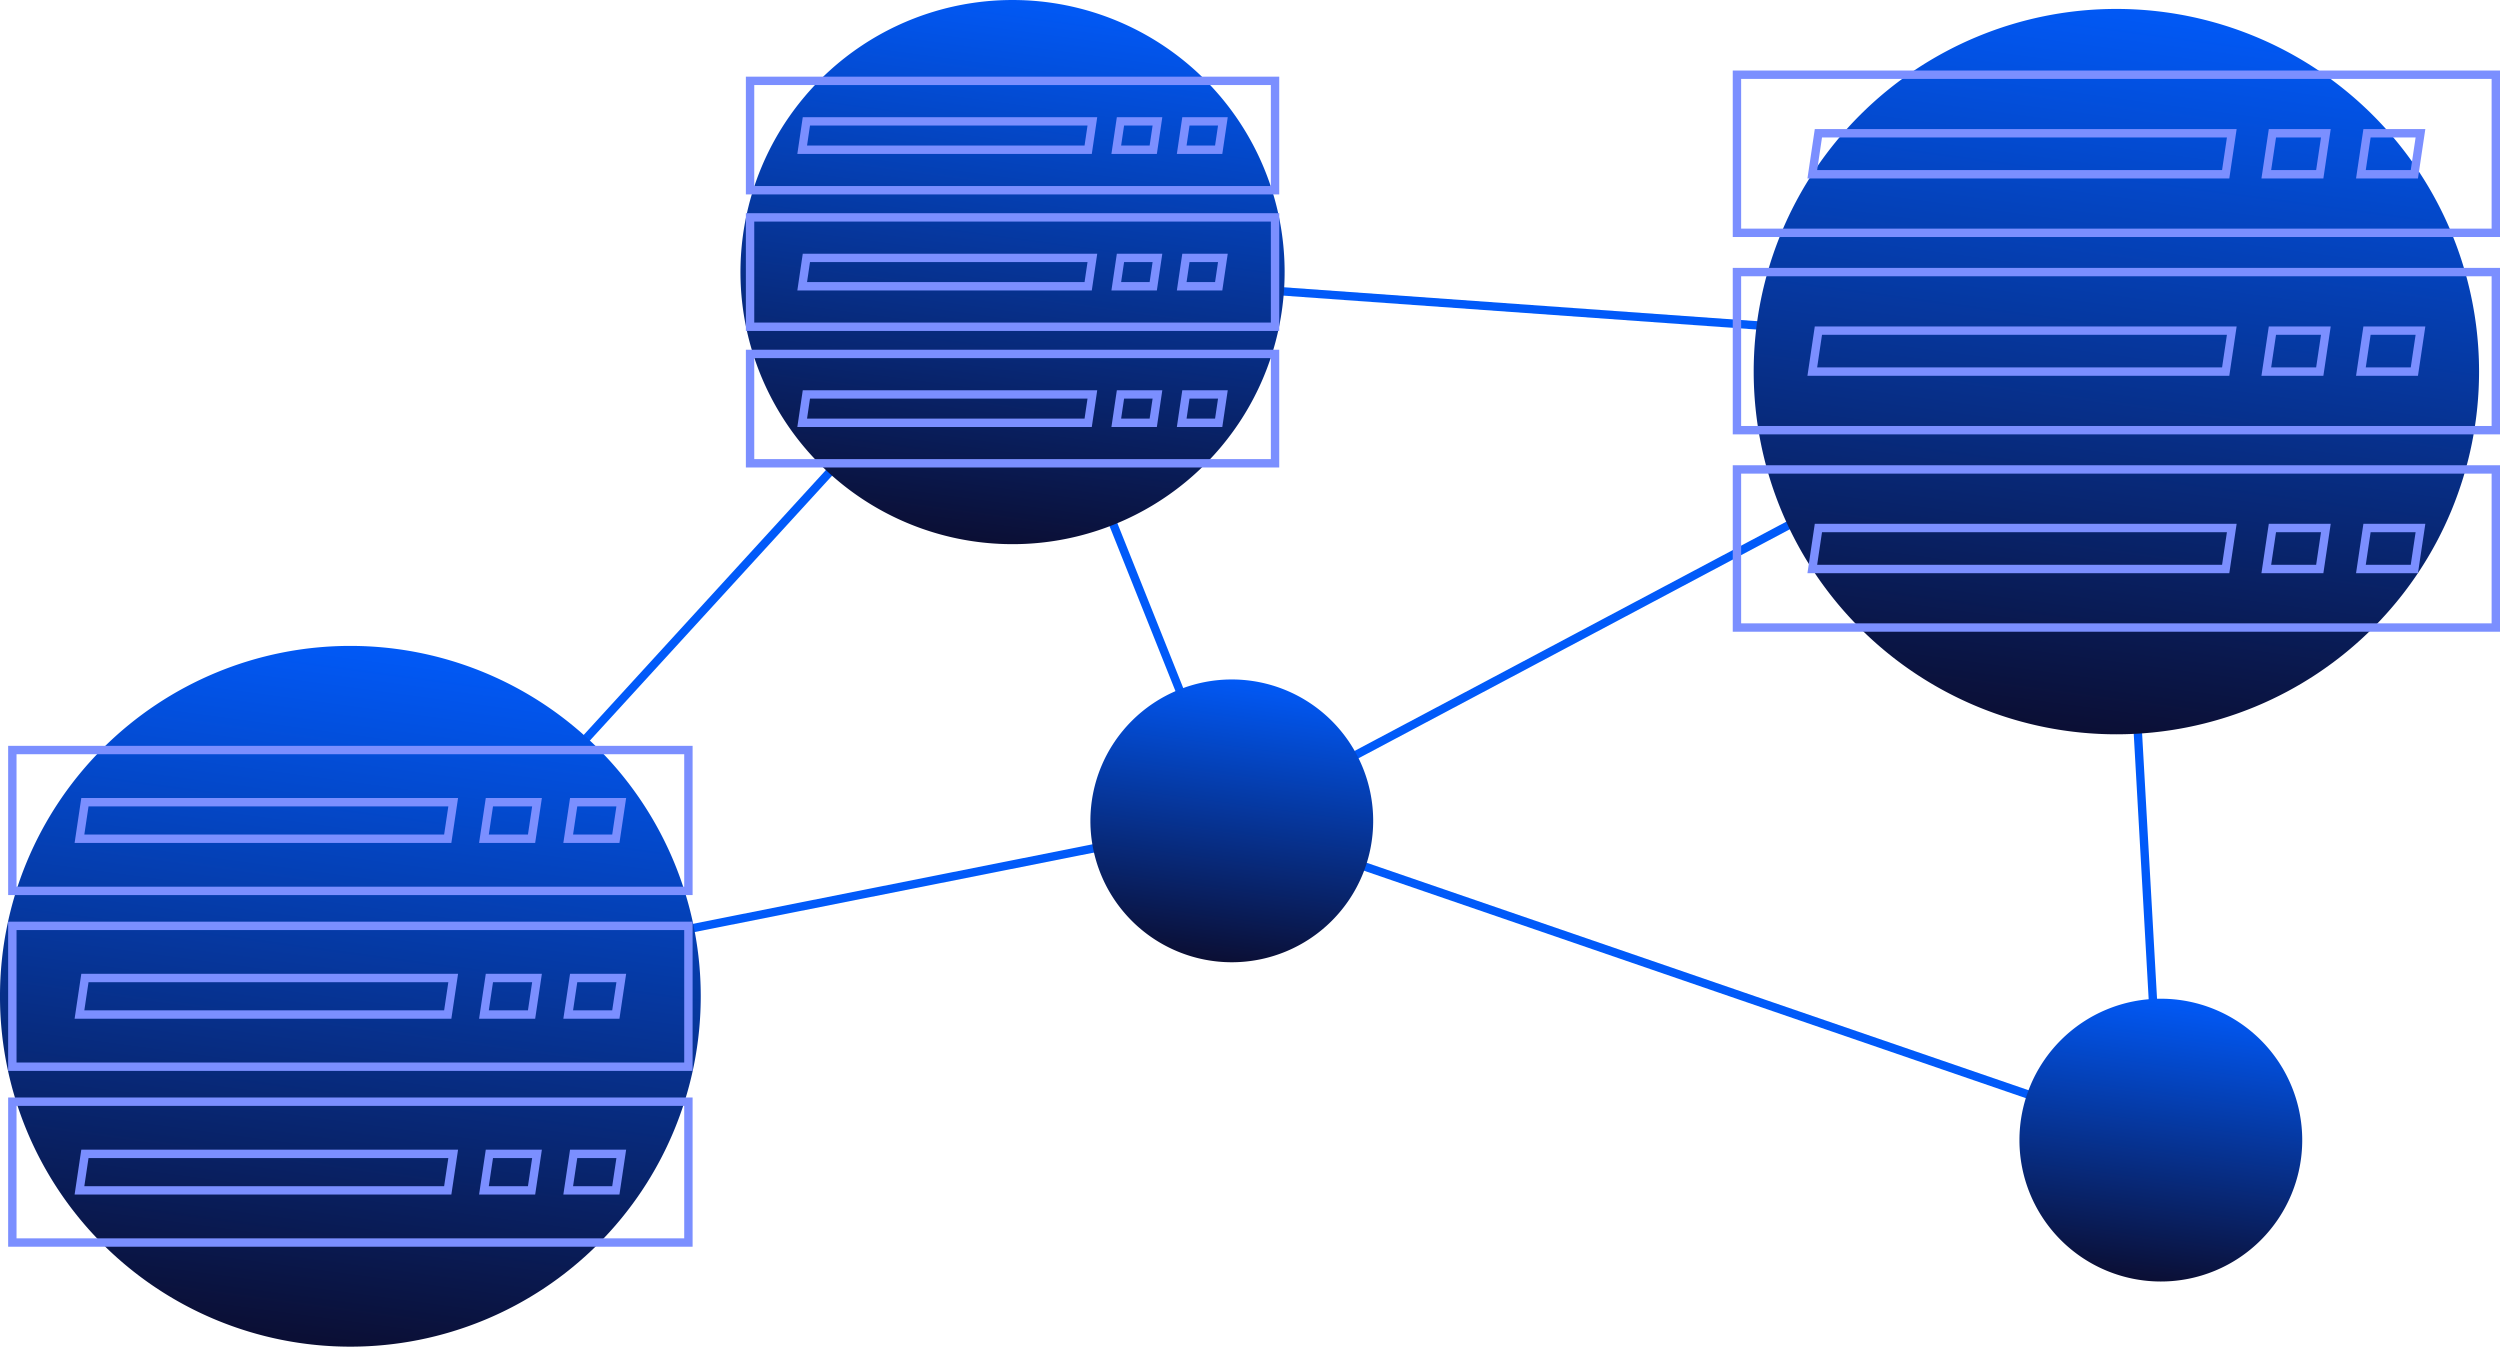 <svg xmlns="http://www.w3.org/2000/svg" xmlns:xlink="http://www.w3.org/1999/xlink" width="298.249" height="160.655" viewBox="0 0 298.249 160.655">
  <defs>
    <linearGradient id="linear-gradient" x1="0.635" x2="0.5" y2="1" gradientUnits="objectBoundingBox">
      <stop offset="0" stop-color="#015af9"/>
      <stop offset="1" stop-color="#0b0f35"/>
    </linearGradient>
  </defs>
  <g id="Group_6766" data-name="Group 6766" transform="translate(-246.685 -69.408)">
    <path id="Path_3370" data-name="Path 3370" d="M562.18,157.5l5.3,94.125L456.649,213.538,351.5,234.467l79-86.4Z" transform="translate(-63.012 -46.203)" fill="none" stroke="#015af9" stroke-miterlimit="10" stroke-width="1"/>
    <path id="Path_3371" data-name="Path 3371" d="M652.017,157.5,546.486,213.538,520.331,148.07" transform="translate(-152.849 -46.203)" fill="none" stroke="#015af9" stroke-miterlimit="10" stroke-width="1"/>
    <path id="Path_3369" data-name="Path 3369" d="M795.836,124.245a43.268,43.268,0,1,1-43.269-43.269,43.269,43.269,0,0,1,43.269,43.269" transform="translate(-253.4 -10.502)" fill="url(#linear-gradient)"/>
    <g id="Group_6765" data-name="Group 6765" transform="translate(453.902 78.322)">
      <rect id="Rectangle_4032" data-name="Rectangle 4032" width="90.532" height="18.861" fill="none" stroke="#7b8fff" stroke-miterlimit="10" stroke-width="1"/>
      <path id="Path_3373" data-name="Path 3373" d="M870.495,117.569h-6.376l.729-4.89h6.377Z" transform="translate(-789.681 -105.693)" fill="none" stroke="#7b8fff" stroke-miterlimit="10" stroke-width="1"/>
      <path id="Path_3375" data-name="Path 3375" d="M846.377,117.569H840l.729-4.89h6.377Z" transform="translate(-776.848 -105.693)" fill="none" stroke="#7b8fff" stroke-miterlimit="10" stroke-width="1"/>
      <path id="Path_3377" data-name="Path 3377" d="M773.559,117.569H724.242l.729-4.89h49.316Z" transform="translate(-715.253 -105.693)" fill="none" stroke="#7b8fff" stroke-miterlimit="10" stroke-width="1"/>
      <rect id="Rectangle_4033" data-name="Rectangle 4033" width="90.532" height="18.861" transform="translate(0 23.545)" fill="none" stroke="#7b8fff" stroke-miterlimit="10" stroke-width="1"/>
      <path id="Path_3379" data-name="Path 3379" d="M870.495,167.889h-6.376l.729-4.89h6.377Z" transform="translate(-789.681 -132.469)" fill="none" stroke="#7b8fff" stroke-miterlimit="10" stroke-width="1"/>
      <path id="Path_3381" data-name="Path 3381" d="M846.377,167.889H840l.729-4.89h6.377Z" transform="translate(-776.848 -132.469)" fill="none" stroke="#7b8fff" stroke-miterlimit="10" stroke-width="1"/>
      <path id="Path_3382" data-name="Path 3382" d="M773.559,167.889H724.242l.729-4.89h49.316Z" transform="translate(-715.253 -132.469)" fill="none" stroke="#7b8fff" stroke-width="1"/>
      <rect id="Rectangle_4034" data-name="Rectangle 4034" width="90.532" height="18.861" transform="translate(0 47.09)" fill="none" stroke="#7b8fff" stroke-miterlimit="10" stroke-width="1"/>
      <path id="Path_3385" data-name="Path 3385" d="M870.495,218.21h-6.376l.729-4.89h6.377Z" transform="translate(-789.681 -159.244)" fill="none" stroke="#7b8fff" stroke-miterlimit="10" stroke-width="1"/>
      <path id="Path_3387" data-name="Path 3387" d="M846.377,218.21H840l.729-4.89h6.377Z" transform="translate(-776.848 -159.244)" fill="none" stroke="#7b8fff" stroke-miterlimit="10" stroke-width="1"/>
      <path id="Path_3389" data-name="Path 3389" d="M773.559,218.21H724.242l.729-4.89h49.316Z" transform="translate(-715.253 -159.244)" fill="none" stroke="#7b8fff" stroke-miterlimit="10" stroke-width="1"/>
    </g>
    <path id="Path_3390" data-name="Path 3390" d="M810.795,350.209a16.868,16.868,0,1,1-16.868-16.868,16.868,16.868,0,0,1,16.868,16.868" transform="translate(-289.455 -144.786)" fill="url(#linear-gradient)"/>
    <path id="Path_3391" data-name="Path 3391" d="M573.915,268.809a16.868,16.868,0,1,1-16.868-16.868,16.868,16.868,0,0,1,16.868,16.868" transform="translate(-163.41 -101.473)" fill="url(#linear-gradient)"/>
    <path id="Path_3392" data-name="Path 3392" d="M345.761,285.185a41.8,41.8,0,1,1-41.8-41.8,41.8,41.8,0,0,1,41.8,41.8" transform="translate(-15.477 -96.921)" fill="url(#linear-gradient)"/>
    <g id="Group_6763" data-name="Group 6763" transform="translate(248.157 158.887)">
      <rect id="Rectangle_4035" data-name="Rectangle 4035" width="80.655" height="16.803" fill="none" stroke="#7b8fff" stroke-miterlimit="10" stroke-width="1"/>
      <path id="Path_3393" data-name="Path 3393" d="M412.72,287.591h-5.681l.65-4.357h5.681Z" transform="translate(-340.724 -277.011)" fill="none" stroke="#7b8fff" stroke-width="1"/>
      <path id="Path_3395" data-name="Path 3395" d="M391.234,287.591h-5.681l.65-4.357h5.681Z" transform="translate(-329.291 -277.011)" fill="none" stroke="#7b8fff" stroke-width="1"/>
      <path id="Path_3397" data-name="Path 3397" d="M326.36,287.591H282.424l.65-4.357H327.01Z" transform="translate(-274.416 -277.011)" fill="none" stroke="#7b8fff" stroke-width="1"/>
      <rect id="Rectangle_4036" data-name="Rectangle 4036" width="80.655" height="16.803" transform="translate(0 20.976)" fill="none" stroke="#7b8fff" stroke-miterlimit="10" stroke-width="1"/>
      <path id="Path_3399" data-name="Path 3399" d="M412.72,332.421h-5.681l.65-4.357h5.681Z" transform="translate(-340.724 -300.865)" fill="none" stroke="#7b8fff" stroke-width="1"/>
      <path id="Path_3402" data-name="Path 3402" d="M391.234,332.421h-5.681l.65-4.357h5.681Z" transform="translate(-329.291 -300.865)" fill="none" stroke="#7b8fff" stroke-miterlimit="10" stroke-width="1"/>
      <path id="Path_3403" data-name="Path 3403" d="M326.36,332.421H282.424l.65-4.357H327.01Z" transform="translate(-274.416 -300.865)" fill="none" stroke="#7b8fff" stroke-width="1"/>
      <rect id="Rectangle_4037" data-name="Rectangle 4037" width="80.655" height="16.803" transform="translate(0 41.952)" fill="none" stroke="#7b8fff" stroke-miterlimit="10" stroke-width="1"/>
      <path id="Path_3405" data-name="Path 3405" d="M412.72,377.252h-5.681l.65-4.357h5.681Z" transform="translate(-340.724 -324.72)" fill="none" stroke="#7b8fff" stroke-width="1"/>
      <path id="Path_3407" data-name="Path 3407" d="M391.234,377.252h-5.681l.65-4.357h5.681Z" transform="translate(-329.291 -324.72)" fill="none" stroke="#7b8fff" stroke-width="1"/>
      <path id="Path_3410" data-name="Path 3410" d="M326.36,377.252H282.424l.65-4.357H327.01Z" transform="translate(-274.416 -324.72)" fill="none" stroke="#7b8fff" stroke-miterlimit="10" stroke-width="1"/>
    </g>
    <path id="Path_3411" data-name="Path 3411" d="M515.877,111.157A32.459,32.459,0,1,1,483.419,78.7a32.459,32.459,0,0,1,32.459,32.458" transform="translate(-115.937 -9.291)" fill="url(#linear-gradient)"/>
    <g id="Group_6764" data-name="Group 6764" transform="translate(336.167 79.054)">
      <rect id="Rectangle_4038" data-name="Rectangle 4038" width="62.631" height="13.048" fill="none" stroke="#7b8fff" stroke-miterlimit="10" stroke-width="1"/>
      <path id="Path_3412" data-name="Path 3412" d="M567.873,113.025h-4.411l.5-3.383h4.412Z" transform="translate(-511.966 -104.809)" fill="none" stroke="#7b8fff" stroke-width="1"/>
      <path id="Path_3414" data-name="Path 3414" d="M551.188,113.025h-4.411l.5-3.383h4.412Z" transform="translate(-503.088 -104.809)" fill="none" stroke="#7b8fff" stroke-width="1"/>
      <path id="Path_3416" data-name="Path 3416" d="M500.812,113.025H466.694l.5-3.383h34.118Z" transform="translate(-460.475 -104.809)" fill="none" stroke="#7b8fff" stroke-width="1"/>
      <rect id="Rectangle_4039" data-name="Rectangle 4039" width="62.631" height="13.048" transform="translate(0 16.288)" fill="none" stroke="#7b8fff" stroke-miterlimit="10" stroke-width="1"/>
      <path id="Path_3419" data-name="Path 3419" d="M567.873,147.838h-4.411l.5-3.383h4.412Z" transform="translate(-511.966 -123.333)" fill="none" stroke="#7b8fff" stroke-miterlimit="10" stroke-width="1"/>
      <path id="Path_3420" data-name="Path 3420" d="M551.188,147.838h-4.411l.5-3.383h4.412Z" transform="translate(-503.088 -123.333)" fill="none" stroke="#7b8fff" stroke-width="1"/>
      <path id="Path_3422" data-name="Path 3422" d="M500.812,147.838H466.694l.5-3.383h34.118Z" transform="translate(-460.475 -123.333)" fill="none" stroke="#7b8fff" stroke-width="1"/>
      <rect id="Rectangle_4040" data-name="Rectangle 4040" width="62.631" height="13.048" transform="translate(0 32.577)" fill="none" stroke="#7b8fff" stroke-miterlimit="10" stroke-width="1"/>
      <path id="Path_3425" data-name="Path 3425" d="M567.873,182.65h-4.411l.5-3.383h4.412Z" transform="translate(-511.966 -141.857)" fill="none" stroke="#7b8fff" stroke-miterlimit="10" stroke-width="1"/>
      <path id="Path_3426" data-name="Path 3426" d="M551.188,182.65h-4.411l.5-3.383h4.412Z" transform="translate(-503.088 -141.857)" fill="none" stroke="#7b8fff" stroke-width="1"/>
      <path id="Path_3428" data-name="Path 3428" d="M500.812,182.65H466.694l.5-3.383h34.118Z" transform="translate(-460.475 -141.857)" fill="none" stroke="#7b8fff" stroke-width="1"/>
    </g>
  </g>
</svg>
